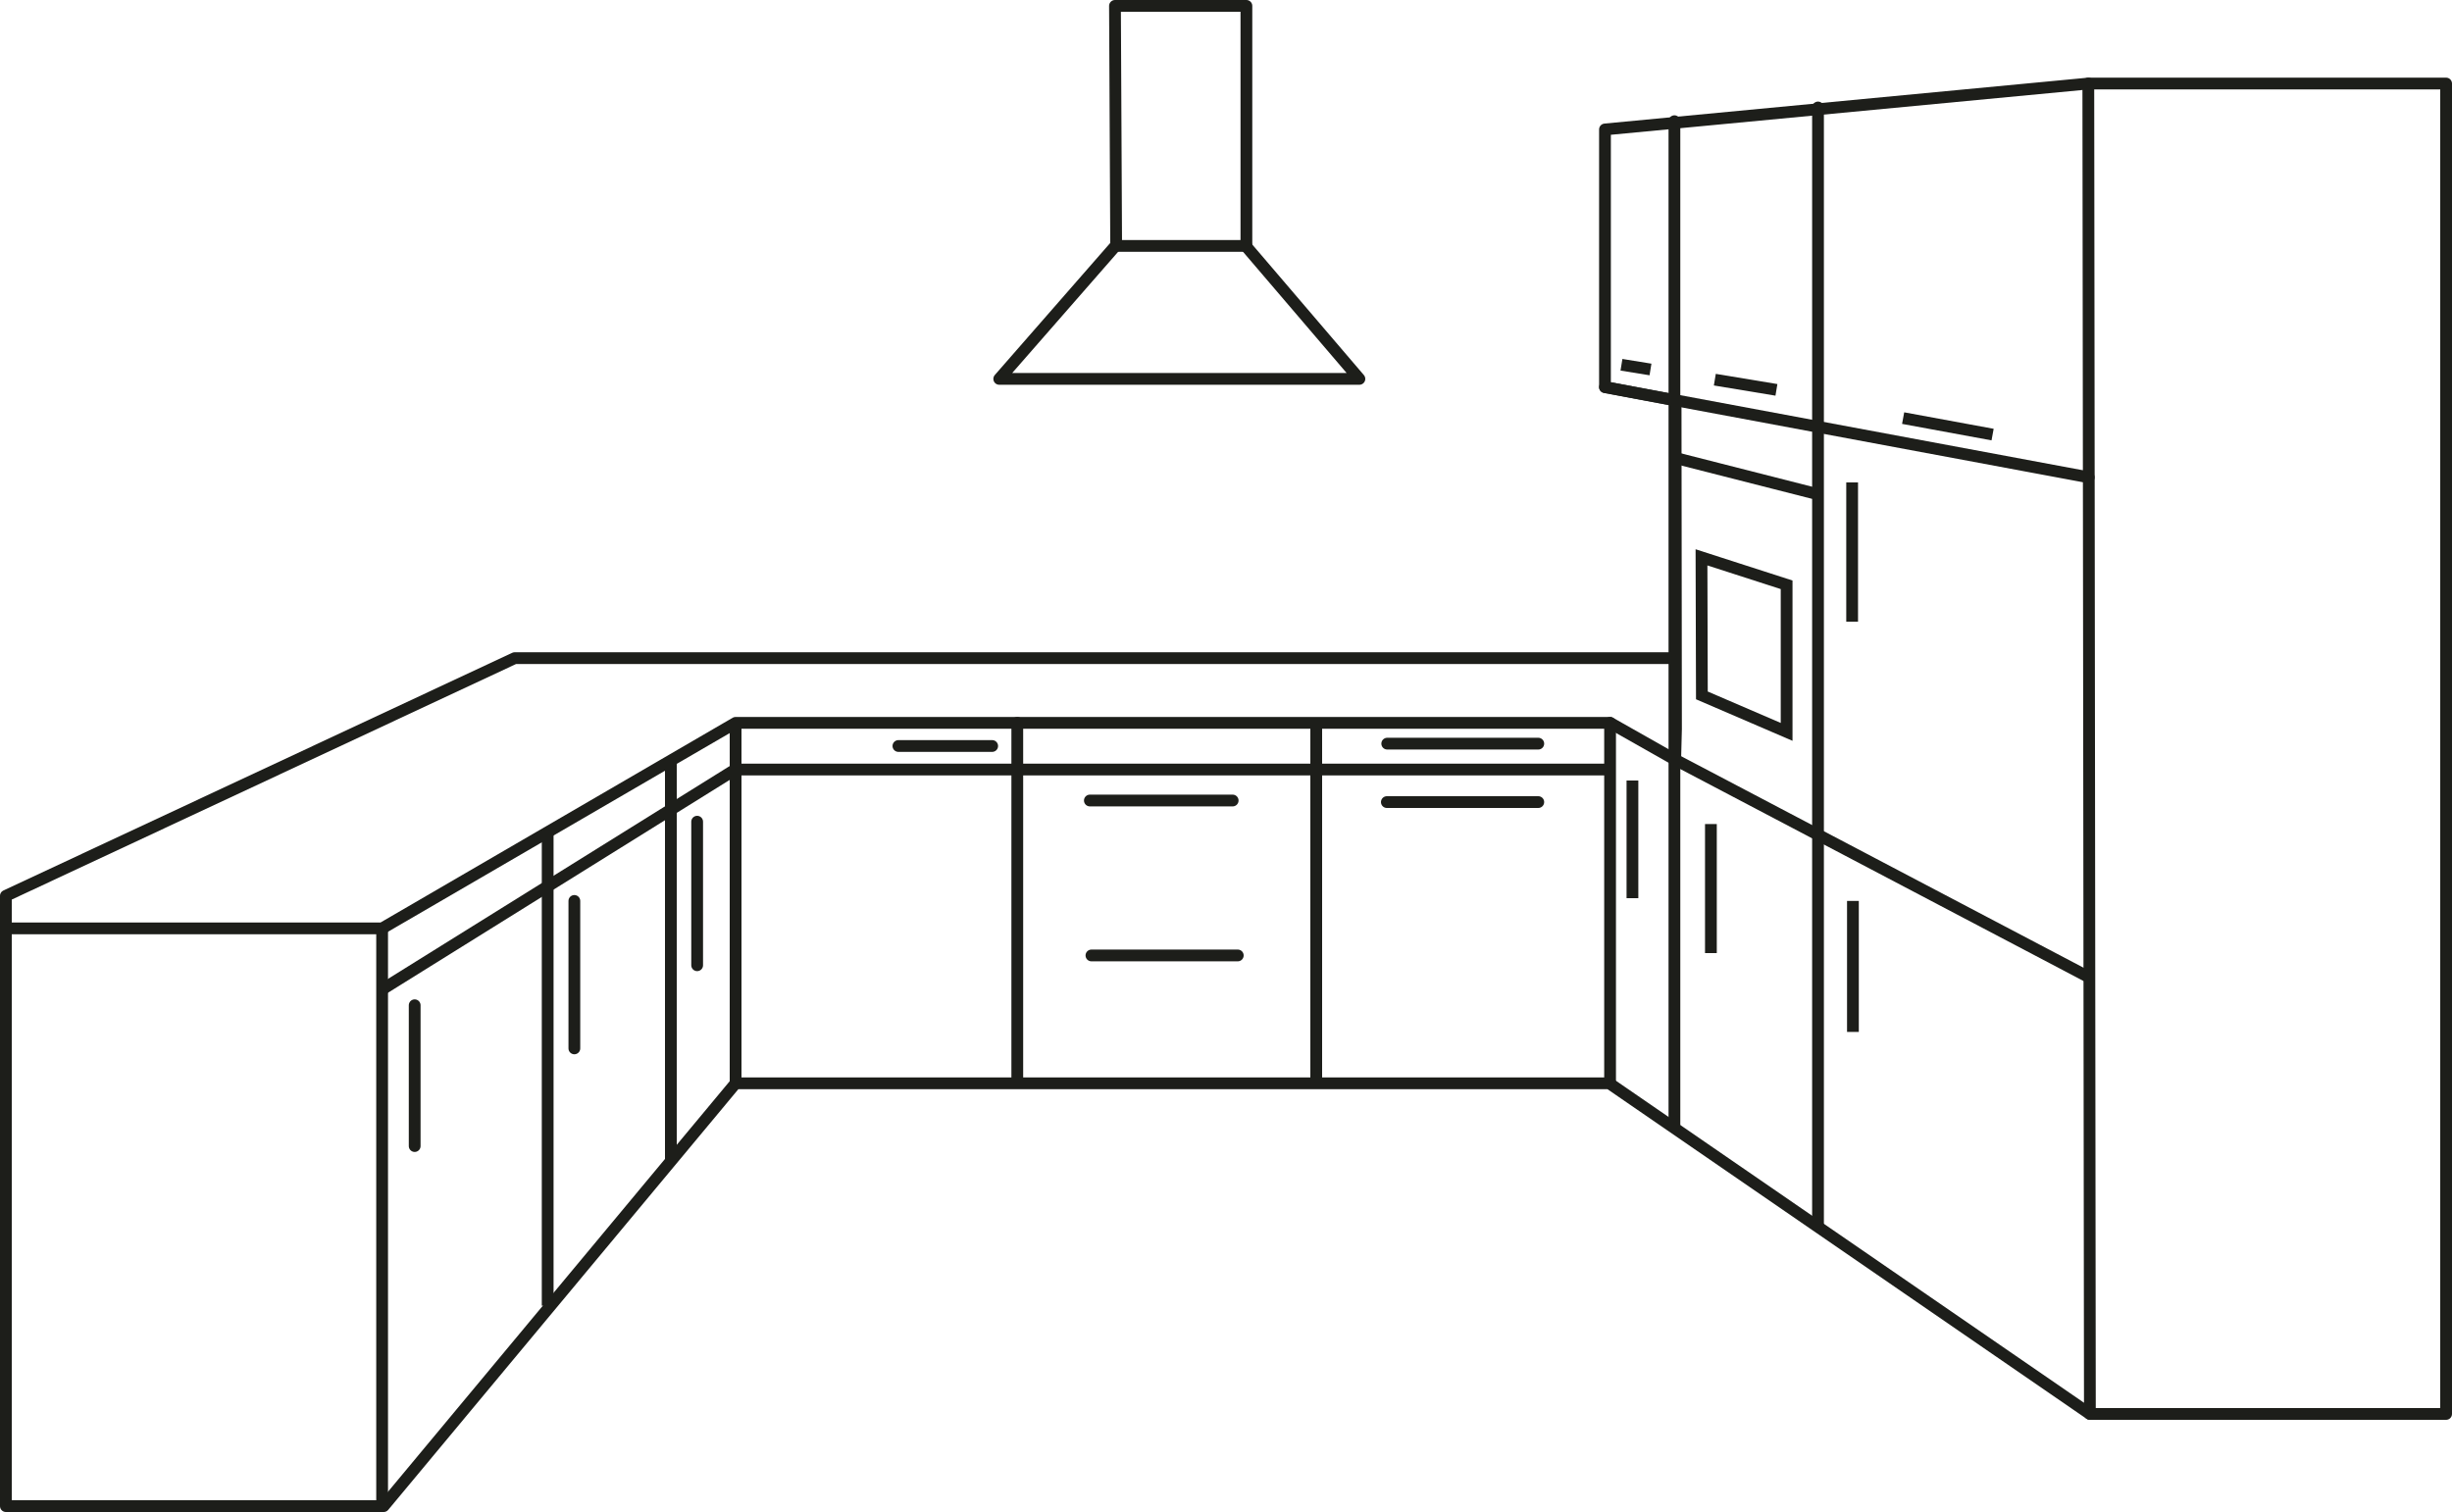 <?xml version="1.0" encoding="utf-8"?>
<!-- Generator: Adobe Illustrator 24.1.1, SVG Export Plug-In . SVG Version: 6.00 Build 0)  -->
<svg version="1.1" id="Ebene_1" xmlns="http://www.w3.org/2000/svg" xmlns:xlink="http://www.w3.org/1999/xlink" x="0px" y="0px"
	 viewBox="0 0 625 385.5" style="enable-background:new 0 0 625 385.5;" xml:space="preserve">
<style type="text/css">
	.st0{fill:none;stroke:#1D1E1A;stroke-width:3;stroke-linecap:round;stroke-linejoin:round;stroke-miterlimit:10;}
	.st1{fill:none;stroke:#1D1E1A;stroke-width:3;stroke-miterlimit:10;}
</style>
<g>
	<polygon class="st0" points="427.2,185.9 427.1,102.1 409.1,98.7 409.1,33 532.3,21.3 623.5,21.3 623.5,360.5 532.7,360.5 
		410.2,276.2 187.5,276.2 97.8,384 1.5,384 1.5,236.7 97.4,236.7 187.5,184.3 410.4,184.3 427,193.7 	"/>
	<polyline class="st0" points="1.5,236.7 1.5,228.4 131.2,167.8 427,167.8 	"/>
	<line class="st0" x1="532.3" y1="21.3" x2="532.7" y2="360.5"/>
	<line class="st0" x1="409.1" y1="98.7" x2="532.4" y2="121.7"/>
	<line class="st0" x1="427" y1="193.7" x2="531.8" y2="248.8"/>
	<line class="st0" x1="426.8" y1="30.9" x2="426.8" y2="287"/>
	<line class="st0" x1="463.4" y1="27.4" x2="463.4" y2="312.2"/>
	<line class="st0" x1="410.4" y1="184.3" x2="410.4" y2="276.2"/>
	<line class="st0" x1="335.5" y1="184.6" x2="335.5" y2="275.8"/>
	<line class="st0" x1="259.3" y1="184.3" x2="259.3" y2="275.1"/>
	<line class="st1" x1="187.5" y1="184.3" x2="187.5" y2="276.2"/>
	<line class="st1" x1="97.4" y1="236.7" x2="97.4" y2="384"/>
	<line class="st1" x1="139.6" y1="212" x2="139.6" y2="332.9"/>
	<line class="st1" x1="171" y1="193.7" x2="171" y2="296.1"/>
	<polyline class="st1" points="97.2,252.4 187.4,196.2 410.3,196.2 	"/>
	<line class="st1" x1="426.8" y1="116.7" x2="463.3" y2="126"/>
	<line class="st1" x1="472.1" y1="123" x2="472.1" y2="158.5"/>
	<line class="st1" x1="485.1" y1="106.6" x2="507.9" y2="110.8"/>
	<line class="st1" x1="437.1" y1="96.8" x2="452.8" y2="99.4"/>
	<line class="st1" x1="413.3" y1="93" x2="420.7" y2="94.2"/>
	<polygon class="st1" points="433.7,142.1 455.4,149.1 455.4,186.6 433.8,177.3 	"/>
	<line class="st1" x1="472.3" y1="229.7" x2="472.3" y2="263.1"/>
	<line class="st1" x1="436.1" y1="210.1" x2="436.1" y2="243"/>
	<line class="st1" x1="416.1" y1="199" x2="416.1" y2="229"/>
	<line class="st0" x1="353.6" y1="189.6" x2="392.1" y2="189.6"/>
	<line class="st0" x1="353.5" y1="204.5" x2="392.1" y2="204.5"/>
	<line class="st0" x1="277.8" y1="204.1" x2="314.2" y2="204.1"/>
	<line class="st0" x1="278.2" y1="243.6" x2="315.5" y2="243.6"/>
	<line class="st0" x1="229" y1="190.2" x2="252.9" y2="190.2"/>
	<line class="st0" x1="177.7" y1="209.5" x2="177.7" y2="246.1"/>
	<line class="st0" x1="146.4" y1="229.7" x2="146.4" y2="267.3"/>
	<line class="st0" x1="105.7" y1="256.3" x2="105.7" y2="292.2"/>
	<polygon class="st0" points="284.2,1.5 317.7,1.5 317.7,62.9 346.5,96.6 254.7,96.6 284.5,62.5 	"/>
	<line class="st0" x1="317.7" y1="62.7" x2="284.5" y2="62.7"/>
</g>
</svg>
